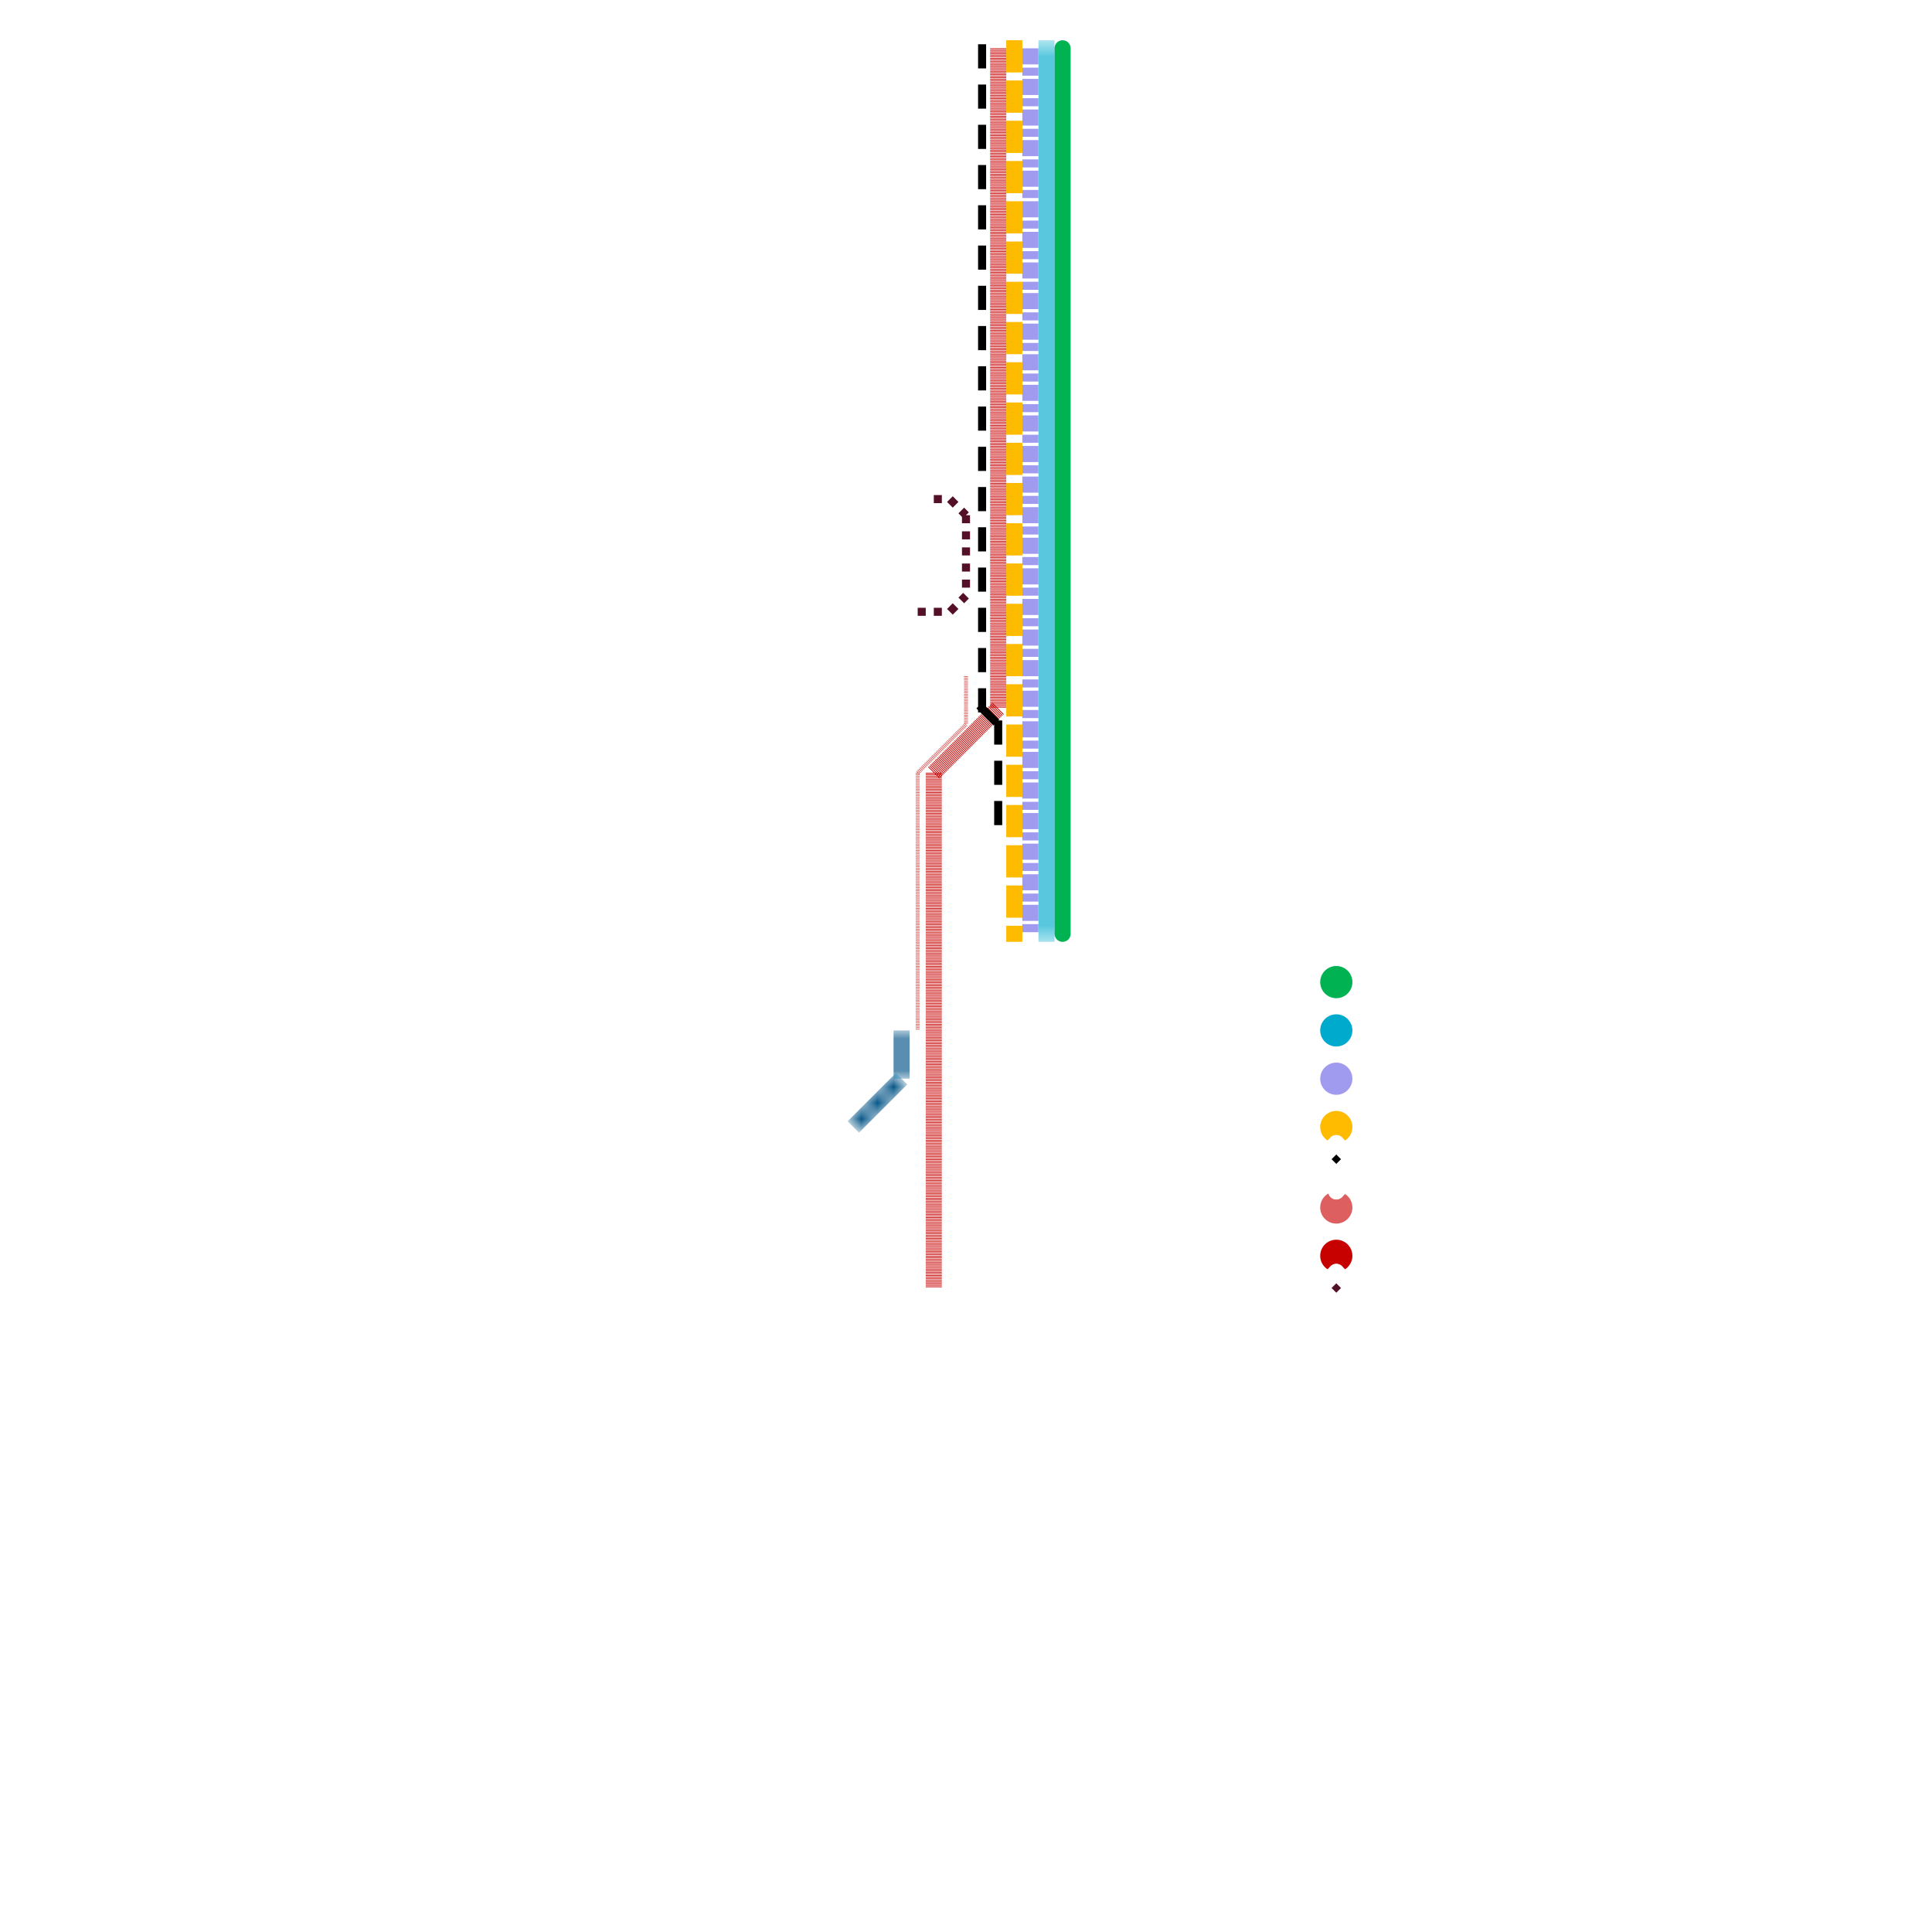 
<svg version="1.1" xmlns="http://www.w3.org/2000/svg" viewBox="0 0 120 120">
<style>text { font: 1px Helvetica; font-weight: 600; white-space: pre; dominant-baseline: central; } line { stroke-width: 1; fill: none; stroke-linecap: round; stroke-linejoin: round; } .c0 { stroke: #551029 } .c1 { stroke: #00b251 } .c2 { stroke: #00aacc } .c3 { stroke: #a09bee } .c4 { stroke: #ffbb00 } .c5 { stroke: #c70000 } .c6 { stroke: #dd5f5f } .c7 { stroke: #005285 } .c8 { stroke: #000000 } .c9 { stroke: #ffffff } .lds3 { stroke-dasharray: 0.5 0.5; }.lh1 { stroke-width: 0.6; stroke-linecap: square; }.lco1 { stroke-width: 0.6; stroke-linecap: butt; }.w3 { stroke-width: .5; }.w1 { stroke-width: 1; }.w4 { stroke-width: .25; }.l13 { stroke-linecap: square; }.l1 { stroke-dasharray: 1 1.5; stroke-linecap: square; }.l3 { stroke-dasharray: .5 .25; stroke-linecap: butt; }.l4 { stroke-dasharray: .05 .05; stroke-linecap: butt; }.l7 { stroke-dasharray: 1 .2 .5 .2; stroke-linecap: butt; }.l8 { stroke-linecap: butt; }.l12 { stroke-linecap: butt; }</style><defs><g id="ct-xf"><circle r="0.5" fill="#fff" stroke="#000" stroke-width="0.2"/></g><g id="ct"><circle r="0.5" fill="#fff" stroke="#000" stroke-width="0.1"/></g><g id="csm-005285"><circle r="0.4" fill="#005285"/><circle r="0.2" fill="#fff"/></g><g id="csm-00b251"><circle r="0.4" fill="#00b251"/><circle r="0.2" fill="#fff"/></g><g id="csm-00aacc"><circle r="0.4" fill="#00aacc"/><circle r="0.2" fill="#fff"/></g><g id="csm-a09bee"><circle r="0.4" fill="#a09bee"/><circle r="0.2" fill="#fff"/></g><g id="csm-ffbb00"><circle r="0.4" fill="#ffbb00"/><circle r="0.2" fill="#fff"/></g><g id="csm-dd5f5f"><circle r="0.4" fill="#dd5f5f"/><circle r="0.2" fill="#fff"/></g><g id="csm-c70000"><circle r="0.4" fill="#c70000"/><circle r="0.2" fill="#fff"/></g><g id="cmd-000000"><circle r="0.5" fill="#000000"/><circle r="0.25" fill="#fff"/></g><g id="cmd-551029"><circle r="0.5" fill="#551029"/><circle r="0.25" fill="#fff"/></g></defs><filter id="fco" filterUnits="userSpaceOnUse"><feBlend in="SourceGraphic" in2="SourceGraphic" mode="screen"/></filter><circle cx="83" cy="80" r="1" fill="#551029" /><line class="c0 w3 l8 lds3" x1="58" y1="31" x2="59" y2="31"/><line class="c0 w3 l8 lds3" x1="59" y1="38" x2="60" y2="37"/><line class="c0 w3 l8 lds3" x1="59" y1="31" x2="60" y2="32"/><line class="c0 w3 l8 lds3" x1="57" y1="38" x2="59" y2="38"/><line class="c0 w3 l8 lds3" x1="60" y1="32" x2="60" y2="37"/><line class="c1 " x1="66" y1="3" x2="66" y2="58"/><circle cx="83" cy="61" r="1" fill="#00b251" /><circle cx="83" cy="64" r="1" fill="#00aacc" /><mask id="k3-2-1" maskUnits="userSpaceOnUse"><line class="l13" x1="65" y1="3" x2="65" y2="58" stroke="#fff"/><line class="lh1" x1="65" y1="3" x2="65" y2="58" stroke="#000"/></mask><line class="c2 l13" x1="65" y1="3" x2="65" y2="58" mask="url(#k3-2-1)"/><circle cx="83" cy="67" r="1" fill="#a09bee" /><line class="c3 l7" x1="64" y1="3" x2="64" y2="58"/><circle cx="83" cy="70" r="1" fill="#ffbb00" /><line class="c4 l1" x1="63" y1="3" x2="63" y2="58"/><circle cx="83" cy="78" r="1" fill="#c70000" /><line class="c5 l4" x1="58" y1="48" x2="62" y2="44"/><line class="c5 l4" x1="58" y1="48" x2="58" y2="80"/><line class="c5 l4" x1="62" y1="3" x2="62" y2="44"/><circle cx="83" cy="75" r="1" fill="#dd5f5f" /><line class="c6 w4 l4" x1="57" y1="48" x2="57" y2="64"/><line class="c6 w4 l4" x1="60" y1="42" x2="60" y2="45"/><line class="c6 w4 l4" x1="57" y1="48" x2="60" y2="45"/><mask id="k8-1-1" maskUnits="userSpaceOnUse"><line class="l12" x1="56" y1="64" x2="56" y2="67" stroke="#fff"/><line class="lco1" x1="56" y1="64" x2="56" y2="67" stroke="#000"/></mask><line class="c7 l12" x1="56" y1="64" x2="56" y2="67" filter="url(#fco)"/><line class="c7 l12" x1="56" y1="64" x2="56" y2="67" mask="url(#k8-1-1)"/><mask id="k8-1-2" maskUnits="userSpaceOnUse"><line class="l12" x1="53" y1="70" x2="56" y2="67" stroke="#fff"/><line class="lco1" x1="53" y1="70" x2="56" y2="67" stroke="#000"/></mask><line class="c7 l12" x1="53" y1="70" x2="56" y2="67" filter="url(#fco)"/><line class="c7 l12" x1="53" y1="70" x2="56" y2="67" mask="url(#k8-1-2)"/><circle cx="83" cy="72" r="1" fill="#000000" /><line class="c8 w3 l1" x1="62" y1="45" x2="62" y2="52"/><line class="c8 w3 l1" x1="61" y1="3" x2="61" y2="44"/><line class="c8 w3 l1" x1="61" y1="44" x2="62" y2="45"/><line class="c9 " x1="83" y1="73" x2="83" y2="74"/><line class="c9 " x1="82" y1="72" x2="83" y2="73"/><line class="c9 " x1="84" y1="72" x2="84" y2="73"/><line class="c9 " x1="82" y1="80" x2="83" y2="81"/><line class="c9 " x1="83" y1="73" x2="84" y2="73"/><line class="c9 " x1="83" y1="74" x2="84" y2="73"/><line class="c9 " x1="83" y1="81" x2="84" y2="80"/><line class="c9 " x1="83" y1="71" x2="84" y2="72"/><line class="c9 " x1="82" y1="72" x2="83" y2="71"/><line class="c9 " x1="83" y1="73" x2="84" y2="72"/><line class="c9 " x1="82" y1="80" x2="83" y2="79"/><line class="c9 " x1="83" y1="79" x2="84" y2="80"/>
</svg>
